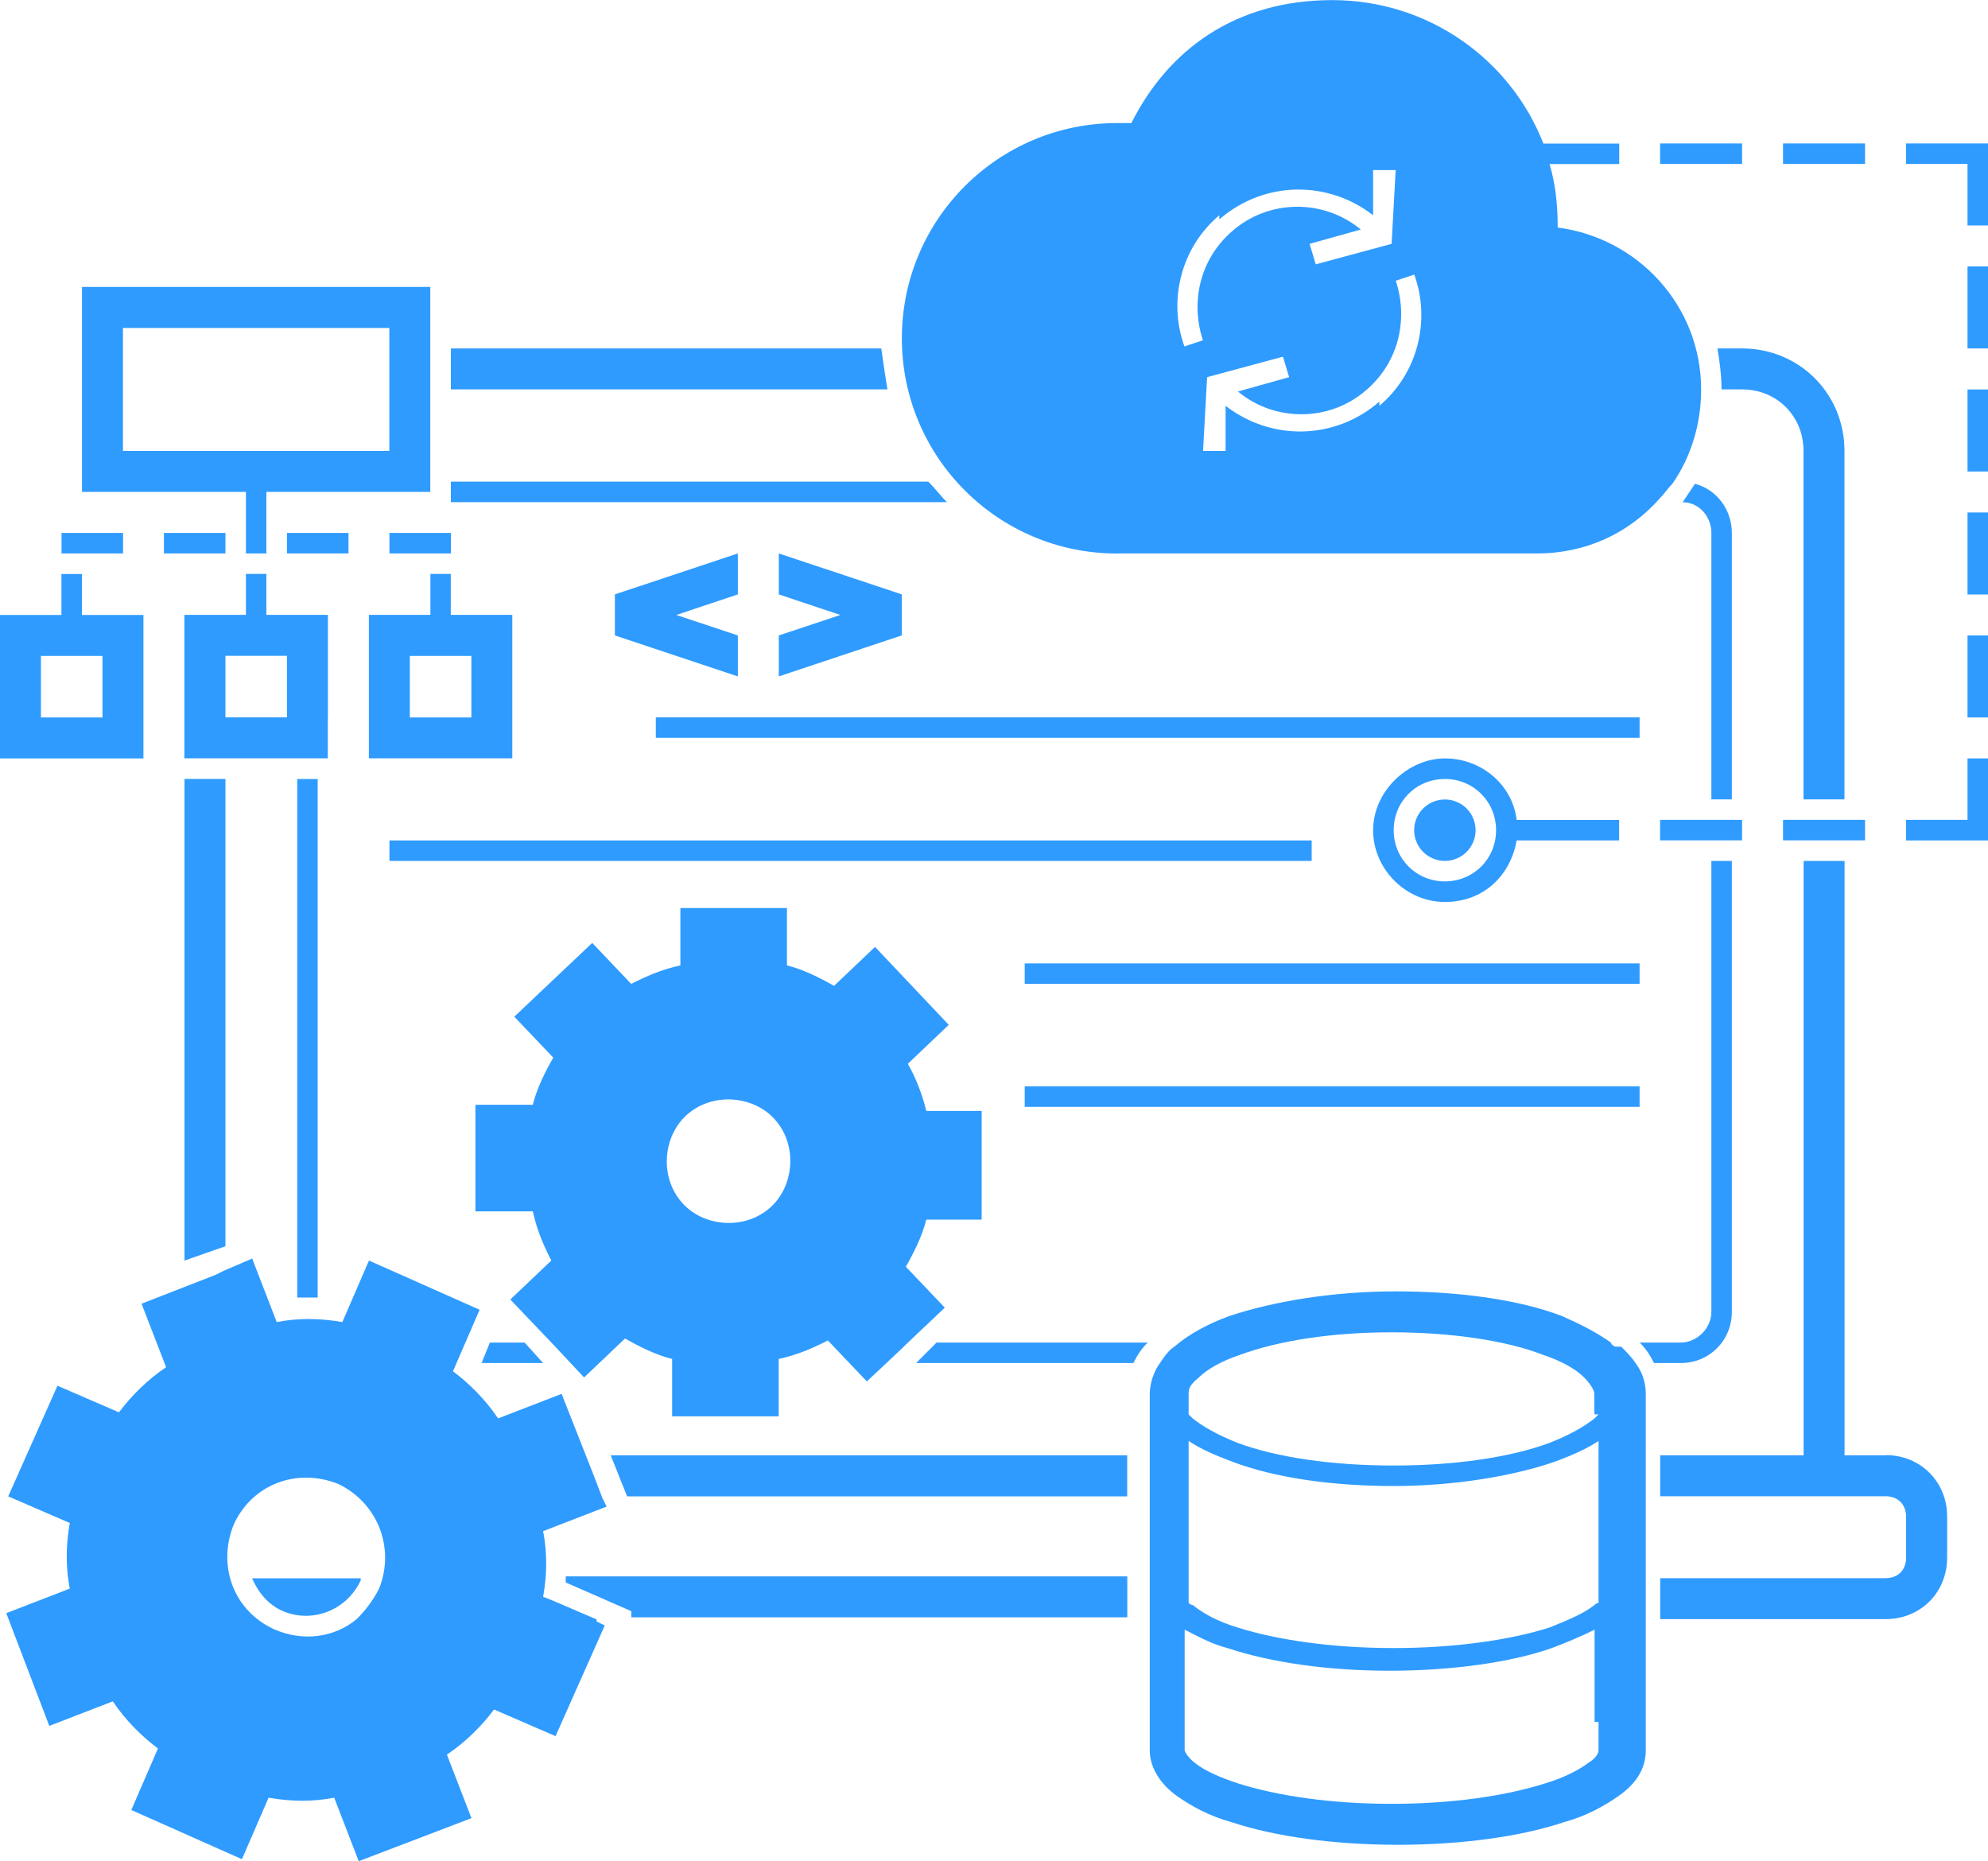 <?xml version="1.0" encoding="UTF-8"?>
<svg id="Layer_2" data-name="Layer 2" xmlns="http://www.w3.org/2000/svg" viewBox="0 0 200 187.22">
  <defs>
    <style>
      .cls-1 {
        fill: #2f9bff;
      }
    </style>
  </defs>
  <g id="Development">
    <g id="Illustration">
      <polygon class="cls-1" points="48.45 137.11 54.64 137.11 52.78 135.05 49.28 135.05 48.45 137.11"/>
      <rect class="cls-1" x="39.18" y="84.54" width="92.78" height="2.06"/>
      <path class="cls-1" d="M24.74,49.48v6.19h2.06v-6.19h16.49v-20.62H8.25v20.62h16.49ZM12.37,32.99h26.8v12.37H12.37v-12.37Z"/>
      <path class="cls-1" d="M32.99,72.16v-10.31h-6.19v-4.12h-2.06v4.12h-6.19v14.43h14.43v-4.12ZM28.87,72.16h-6.19v-6.19h6.19v6.19Z"/>
      <rect class="cls-1" x="39.18" y="53.61" width="6.19" height="2.06"/>
      <path class="cls-1" d="M43.3,57.73v4.12h-6.19v14.43h14.43v-14.43h-6.19v-4.12h-2.06ZM47.42,65.98v6.19h-6.19v-6.19h6.19Z"/>
      <path class="cls-1" d="M31.96,130.52v-52.16h-2.06v52.16h2.06Z"/>
      <rect class="cls-1" x="179.38" y="82.47" width="8.25" height="2.06"/>
      <path class="cls-1" d="M181.44,45.36v35.05h4.12v-35.05c0-5.77-4.54-10.31-10.31-10.31h-2.47c.21,1.24.41,2.68.41,4.12h2.06c3.51,0,6.19,2.68,6.19,6.19Z"/>
      <rect class="cls-1" x="179.38" y="14.43" width="8.25" height="2.06"/>
      <path class="cls-1" d="M174.23,80.41v-26.8c0-2.27-1.44-4.33-3.71-4.95-.41.62-.82,1.24-1.24,1.86,1.65,0,2.89,1.44,2.89,3.09v26.8h2.06Z"/>
      <rect class="cls-1" x="167.01" y="14.43" width="8.25" height="2.06"/>
      <path class="cls-1" d="M93.61,48.45h-48.25v2.06h49.9c-.62-.62-1.24-1.44-1.86-2.06h.21Z"/>
      <polygon class="cls-1" points="78.35 68.04 90.72 63.92 90.72 59.79 78.35 55.67 78.35 59.79 84.54 61.86 78.35 63.92 78.35 68.04"/>
      <polygon class="cls-1" points="74.23 55.67 61.86 59.79 61.86 63.92 74.23 68.04 74.23 63.92 68.04 61.86 74.23 59.79 74.23 55.67"/>
      <path class="cls-1" d="M112.37,55.67h42.27c4.95,0,9.28-2.06,12.37-5.57.41-.41.82-1.03,1.24-1.44h0c1.86-2.68,2.89-5.98,2.89-9.48,0-8.45-6.39-15.26-14.43-16.29h0c0-2.27-.21-4.33-.82-6.39h7.01v-2.06h-7.63c-3.3-8.45-11.55-14.43-21.24-14.43s-16.49,4.95-20.21,12.37h-1.44c-11.96,0-21.65,9.69-21.65,21.65s9.69,21.65,21.65,21.65ZM138.76,40.41c-4.54,3.92-10.93,3.92-15.46.41v4.54h-2.27l.41-7.42,7.63-2.06.62,2.06-5.15,1.44c3.71,3.09,9.28,3.09,12.99-.21,3.3-2.89,4.12-7.22,2.89-10.93l1.86-.62c1.65,4.54.41,9.9-3.51,13.2v-.41ZM122.68,22.06c4.54-3.92,10.93-3.92,15.46-.41v-4.54h2.27l-.41,7.42-7.63,2.06-.62-2.06,5.15-1.44c-3.71-3.09-9.28-3.09-12.99.21-3.3,2.89-4.12,7.22-2.89,10.93l-1.86.62c-1.65-4.54-.41-9.9,3.51-13.2v.41Z"/>
      <path class="cls-1" d="M88.66,35.05h-43.3v4.12h43.92c-.21-1.24-.41-2.68-.62-4.12Z"/>
      <path class="cls-1" d="M98.76,122.68v-10.93h-5.57c-.41-1.65-1.03-3.3-1.86-4.74l4.12-3.92-7.42-7.84-4.12,3.92c-1.44-.82-3.09-1.65-4.74-2.06v-5.77h-10.72v5.77c-1.86.41-3.3,1.03-4.95,1.86l-3.92-4.12-7.84,7.42,3.92,4.12c-.82,1.44-1.65,3.09-2.06,4.74h-5.77v10.72h5.77c.41,1.86,1.03,3.3,1.86,4.95l-4.12,3.92,4.33,4.54h0l3.09,3.3,4.12-3.92c1.44.82,3.09,1.65,4.74,2.06v5.77h10.72v-5.77c1.86-.41,3.3-1.03,4.95-1.86l3.92,4.12,3.51-3.3.41-.41,3.92-3.71-3.92-4.12c.82-1.44,1.65-3.09,2.06-4.74h5.77-.21ZM77.73,121.24c-2.47,2.47-6.6,2.27-8.87,0-2.47-2.47-2.27-6.6,0-8.87,2.47-2.47,6.6-2.27,8.87,0,2.47,2.47,2.27,6.6,0,8.87Z"/>
      <rect class="cls-1" x="167.01" y="82.47" width="8.25" height="2.06"/>
      <rect class="cls-1" x="65.98" y="72.16" width="98.97" height="2.06"/>
      <path class="cls-1" d="M174.23,131.96v-45.36h-2.06v45.36c0,1.65-1.44,3.09-3.09,3.09h-4.12c.62.62,1.03,1.24,1.44,2.06h2.68c2.89,0,5.15-2.27,5.15-5.15Z"/>
      <path class="cls-1" d="M189.69,146.39h-4.12v-59.79h-4.12v59.79h-14.43v4.12h22.68c1.24,0,2.06.82,2.06,2.06v4.12c0,1.24-.82,2.06-2.06,2.06h-22.68v4.12h22.68c3.51,0,6.19-2.68,6.19-6.19v-4.12c0-3.51-2.68-6.19-6.19-6.19Z"/>
      <circle class="cls-1" cx="145.36" cy="83.51" r="3.09"/>
      <path class="cls-1" d="M152.58,84.54h10.31v-2.06h-10.31c-.41-3.51-3.51-6.19-7.22-6.19s-7.22,3.3-7.22,7.22,3.3,7.22,7.22,7.22,6.6-2.68,7.22-6.19ZM140.21,83.51c0-2.89,2.27-5.15,5.15-5.15s5.15,2.27,5.15,5.15-2.27,5.15-5.15,5.15-5.15-2.27-5.15-5.15Z"/>
      <polygon class="cls-1" points="197.94 82.47 191.75 82.47 191.75 84.54 197.94 84.54 200 84.54 200 82.47 200 76.29 197.94 76.29 197.94 82.47"/>
      <polygon class="cls-1" points="22.68 78.35 18.56 78.35 18.56 126.8 22.68 125.36 22.68 78.35"/>
      <rect class="cls-1" x="103.09" y="96.91" width="61.86" height="2.06"/>
      <polygon class="cls-1" points="197.94 14.43 191.75 14.43 191.75 16.49 197.94 16.49 197.94 22.68 200 22.68 200 16.49 200 14.43 197.94 14.43"/>
      <rect class="cls-1" x="197.94" y="39.18" width="2.06" height="8.25"/>
      <rect class="cls-1" x="197.94" y="51.55" width="2.06" height="8.25"/>
      <rect class="cls-1" x="197.94" y="63.92" width="2.06" height="8.25"/>
      <rect class="cls-1" x="197.94" y="26.8" width="2.06" height="8.25"/>
      <path class="cls-1" d="M10.31,76.29h4.12v-14.43h-6.19v-4.12h-2.06v4.12H0v14.43h10.31ZM4.12,65.98h6.19v6.19h-6.19v-6.19Z"/>
      <rect class="cls-1" x="6.19" y="53.61" width="6.19" height="2.06"/>
      <rect class="cls-1" x="103.09" y="109.28" width="61.86" height="2.06"/>
      <rect class="cls-1" x="16.49" y="53.61" width="6.19" height="2.06"/>
      <path class="cls-1" d="M28.45,162.06c2.89,1.24,6.39,0,7.84-3.09v-.21h-10.93c.62,1.44,1.65,2.68,3.09,3.3Z"/>
      <rect class="cls-1" x="28.87" y="53.61" width="6.19" height="2.06"/>
      <path class="cls-1" d="M60,162.89l-4.33-1.86-1.03-.41c.41-2.27.41-4.54,0-6.6l6.39-2.47-.41-.82-1.03-2.68h0l-3.09-7.84-6.39,2.47c-1.24-1.86-2.89-3.51-4.54-4.74l2.68-6.19-11.13-4.95-2.68,6.19c-2.27-.41-4.54-.41-6.6,0l-2.47-6.39-2.89,1.24-.82.41h0l-7.42,2.89,2.47,6.39c-1.86,1.24-3.51,2.89-4.74,4.54l-6.19-2.68-4.95,11.13,6.19,2.68c-.41,2.27-.41,4.54,0,6.6l-6.39,2.47,4.33,11.34,6.39-2.47c1.24,1.86,2.89,3.51,4.54,4.74l-2.68,6.19,11.13,4.95,2.68-6.19c2.27.41,4.54.41,6.6,0l2.47,6.39,11.34-4.33-2.47-6.39c1.86-1.24,3.51-2.89,4.74-4.54l6.19,2.68,4.95-11.13-.82-.41h0v-.21ZM38.14,159.79h0c-.62,1.24-1.44,2.27-2.27,3.09h0c-2.27,1.86-5.36,2.27-8.25,1.03-4.12-1.86-5.77-6.39-4.12-10.52,1.86-4.12,6.39-5.77,10.52-4.12,3.92,1.86,5.77,6.39,4.12,10.52Z"/>
      <path class="cls-1" d="M162.47,135.46s-.41-.21-.41-.41c-1.44-1.03-3.09-1.86-4.95-2.68-4.33-1.65-10.31-2.47-16.7-2.47s-12.37,1.03-16.7,2.47c-2.27.82-4.12,1.86-5.57,3.09-.62.41-1.03,1.03-1.44,1.65h0c-.62.82-1.03,2.06-1.03,3.09v35.88c0,1.86,1.24,3.51,2.68,4.54s3.3,2.06,5.57,2.68c4.33,1.44,10.31,2.27,16.7,2.27s12.37-.82,16.7-2.27c2.27-.62,4.12-1.65,5.57-2.68s2.68-2.47,2.68-4.54v-35.88c0-1.24-.41-2.27-1.03-3.09-.41-.62-1.03-1.24-1.44-1.65h-.62ZM160.82,173.2v2.89s0,.62-1.03,1.24c-.82.62-2.27,1.44-4.33,2.06-3.92,1.24-9.28,2.06-15.46,2.06s-11.55-.82-15.46-2.06c-1.86-.62-3.3-1.24-4.33-2.06-.82-.62-1.03-1.24-1.03-1.24v-12.16c1.24.62,2.68,1.44,4.33,1.86,4.33,1.44,10.1,2.27,16.29,2.27s12.16-.82,16.29-2.27c1.65-.62,3.09-1.24,4.33-1.86v9.28h.41ZM160.82,161.24s-.21,0-.41.21c-1.03.82-2.47,1.44-4.54,2.27-3.92,1.24-9.48,2.06-15.67,2.06s-11.75-.82-15.67-2.06c-2.06-.62-3.51-1.44-4.54-2.27,0,0-.21,0-.41-.21v-16.29c1.24.82,2.68,1.44,4.33,2.06,4.33,1.65,10.1,2.47,16.29,2.47s12.16-1.03,16.29-2.47c1.65-.62,3.09-1.24,4.33-2.06,0,0,0,16.29,0,16.29ZM160.82,142.27l-.41.41c-1.03.82-2.47,1.65-4.54,2.47-3.92,1.44-9.48,2.27-15.67,2.27s-11.75-.82-15.67-2.27c-2.06-.82-3.51-1.65-4.54-2.47,0,0-.21-.21-.41-.41v-2.06c0-.41,0-.82,1.03-1.65.82-.82,2.27-1.65,4.12-2.27,3.92-1.44,9.28-2.27,15.26-2.27s11.55.82,15.26,2.27c1.86.62,3.3,1.44,4.12,2.27s1.03,1.44,1.03,1.65v2.06h.41Z"/>
      <path class="cls-1" d="M91.96,137.11h22.06c.41-.82.82-1.44,1.44-2.06h-21.24l-2.06,2.06h-.21Z"/>
      <path class="cls-1" d="M56.91,159.18l6.6,2.89v.62c-.21,0,49.9,0,49.9,0v-4.12h-56.49v.62Z"/>
      <polygon class="cls-1" points="63.09 150.52 113.4 150.52 113.4 146.39 61.44 146.39 63.09 150.52"/>
    </g>
  </g>
</svg>